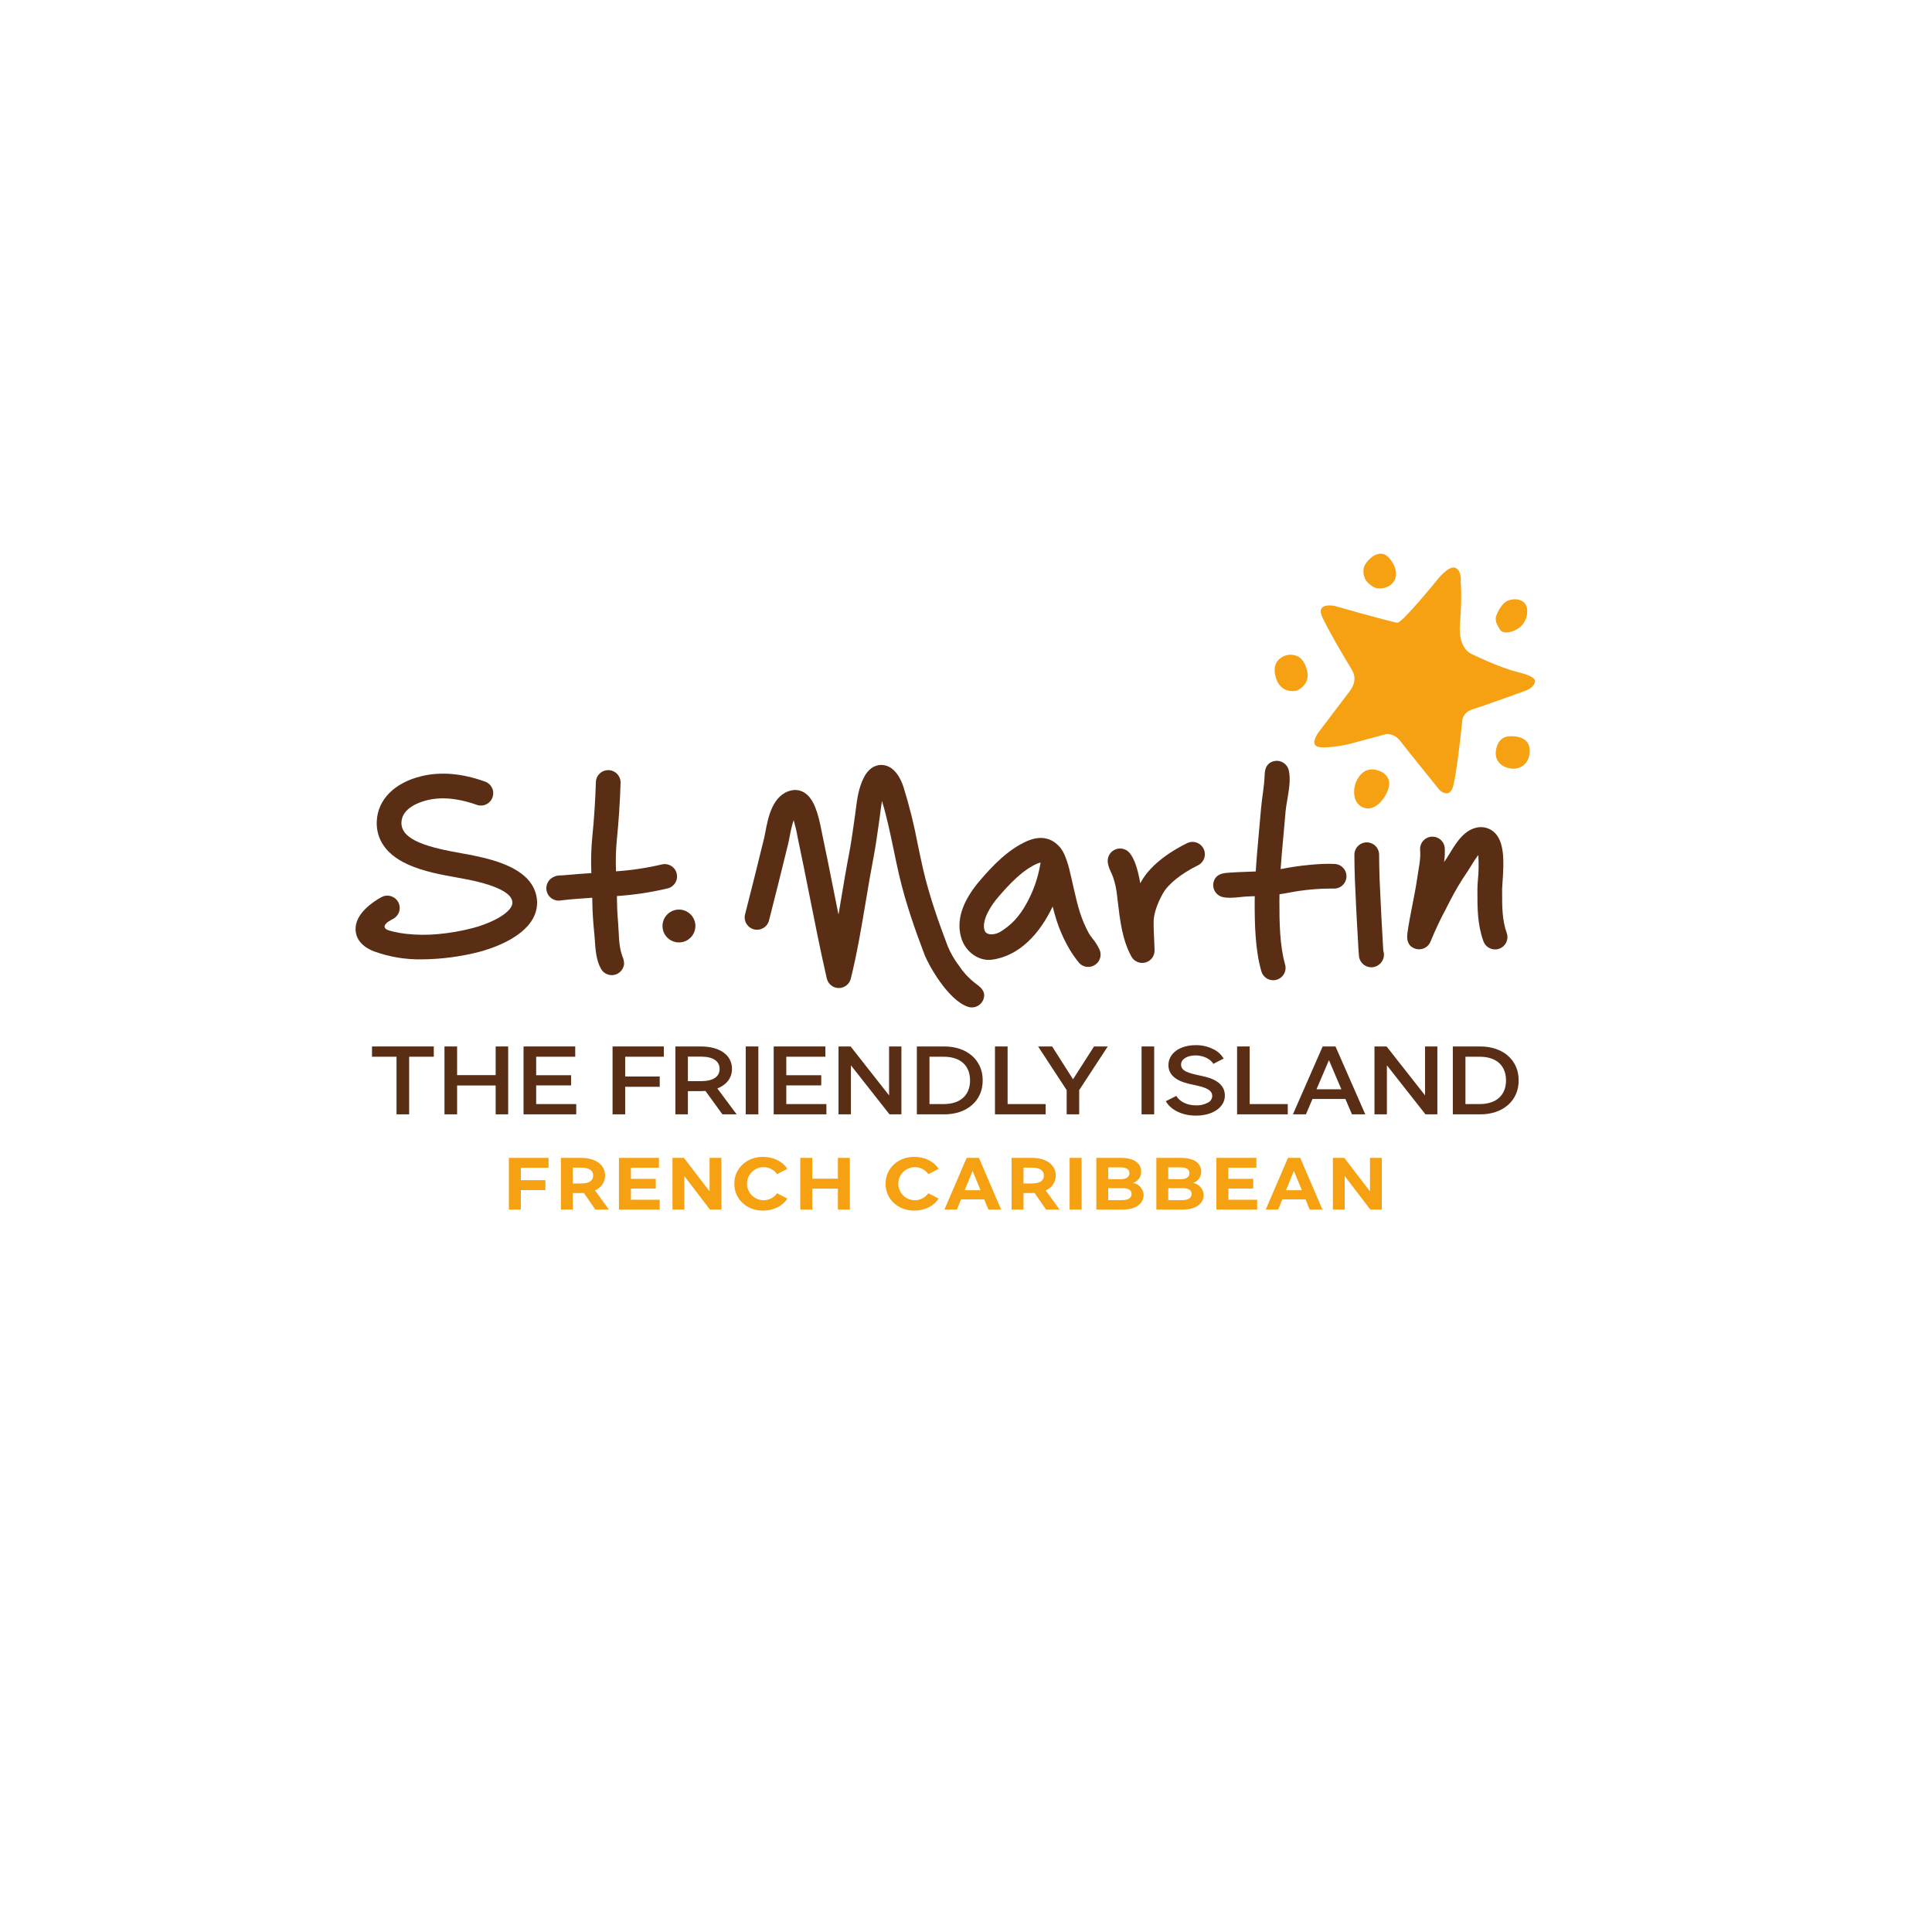 <svg xmlns="http://www.w3.org/2000/svg" xmlns:xlink="http://www.w3.org/1999/xlink" width="500" zoomAndPan="magnify" viewBox="0 0 375 375" height="500" preserveAspectRatio="xMidYMid meet" version="1.0"><defs><clipPath id="7b59f19425"><path d="M 69.016 150 L 105 150 L 105 187 L 69.016 187 Z M 69.016 150 " clip-rule="nonzero"/></clipPath><clipPath id="eba3e0350e"><path d="M 255 110 L 297.961 110 L 297.961 154 L 255 154 Z M 255 110 " clip-rule="nonzero"/></clipPath><clipPath id="6d5a63ed0c"><path d="M 264 107.473 L 271 107.473 L 271 115 L 264 115 Z M 264 107.473 " clip-rule="nonzero"/></clipPath><clipPath id="56a807cba7"><path d="M 98 224 L 107 224 L 107 234.973 L 98 234.973 Z M 98 224 " clip-rule="nonzero"/></clipPath><clipPath id="25d82f9c66"><path d="M 108 224 L 119 224 L 119 234.973 L 108 234.973 Z M 108 224 " clip-rule="nonzero"/></clipPath><clipPath id="5347ae0354"><path d="M 120 224 L 129 224 L 129 234.973 L 120 234.973 Z M 120 224 " clip-rule="nonzero"/></clipPath><clipPath id="c2cde48a1b"><path d="M 130 224 L 141 224 L 141 234.973 L 130 234.973 Z M 130 224 " clip-rule="nonzero"/></clipPath><clipPath id="9c2b4167fd"><path d="M 142 224 L 153 224 L 153 234.973 L 142 234.973 Z M 142 224 " clip-rule="nonzero"/></clipPath><clipPath id="6509ca463c"><path d="M 155 224 L 165 224 L 165 234.973 L 155 234.973 Z M 155 224 " clip-rule="nonzero"/></clipPath><clipPath id="2a61080f21"><path d="M 171 224 L 183 224 L 183 234.973 L 171 234.973 Z M 171 224 " clip-rule="nonzero"/></clipPath><clipPath id="72c5e9670e"><path d="M 183 224 L 195 224 L 195 234.973 L 183 234.973 Z M 183 224 " clip-rule="nonzero"/></clipPath><clipPath id="7acf4f4bc4"><path d="M 196 224 L 206 224 L 206 234.973 L 196 234.973 Z M 196 224 " clip-rule="nonzero"/></clipPath><clipPath id="59431c78c1"><path d="M 207 224 L 210 224 L 210 234.973 L 207 234.973 Z M 207 224 " clip-rule="nonzero"/></clipPath><clipPath id="636d377e5b"><path d="M 212 224 L 222 224 L 222 234.973 L 212 234.973 Z M 212 224 " clip-rule="nonzero"/></clipPath><clipPath id="86c746c7fe"><path d="M 224 224 L 234 224 L 234 234.973 L 224 234.973 Z M 224 224 " clip-rule="nonzero"/></clipPath><clipPath id="1b830f80ef"><path d="M 236 224 L 245 224 L 245 234.973 L 236 234.973 Z M 236 224 " clip-rule="nonzero"/></clipPath><clipPath id="56a7af43f5"><path d="M 245 224 L 257 224 L 257 234.973 L 245 234.973 Z M 245 224 " clip-rule="nonzero"/></clipPath><clipPath id="eefb7fb2c5"><path d="M 258 224 L 269 224 L 269 234.973 L 258 234.973 Z M 258 224 " clip-rule="nonzero"/></clipPath></defs><path fill="#5a2e15" d="M 221.703 186.902 C 221.277 186.902 220.859 186.789 220.488 186.57 C 220.121 186.355 219.816 186.047 219.609 185.672 C 217.84 182.484 217.387 178.605 216.984 175.188 C 216.934 174.699 216.875 174.223 216.816 173.766 C 216.691 172.562 216.434 171.379 216.043 170.234 C 215.668 169.207 215.012 168.223 215.004 167.09 C 215.004 166.602 215.156 166.121 215.438 165.719 C 215.719 165.32 216.113 165.012 216.574 164.844 C 217.035 164.672 217.535 164.648 218.012 164.77 C 218.484 164.891 218.91 165.156 219.23 165.527 C 220.137 166.578 220.836 168.566 221.328 171.453 C 221.387 171.34 221.445 171.234 221.5 171.125 C 223.562 167.422 227.965 164.859 230.402 163.66 C 230.977 163.379 231.633 163.336 232.238 163.539 C 232.84 163.746 233.336 164.18 233.617 164.75 C 233.898 165.32 233.941 165.98 233.734 166.582 C 233.527 167.184 233.094 167.68 232.523 167.961 C 229.273 169.551 226.723 171.605 225.699 173.445 C 224.602 175.422 223.957 177.359 223.926 178.766 C 223.902 179.914 223.957 181.047 224.016 182.242 C 224.047 182.961 224.082 183.707 224.102 184.453 C 224.113 184.988 223.945 185.512 223.625 185.941 C 223.305 186.367 222.852 186.68 222.332 186.82 C 222.129 186.875 221.918 186.902 221.703 186.902 " fill-opacity="1" fill-rule="nonzero"/><path fill="#5a2e15" d="M 259.082 167.691 C 256.32 167.539 251.898 168.039 249.141 168.59 C 248.949 168.625 248.758 168.66 248.566 168.691 C 248.715 166.492 248.922 164.281 249.133 162.004 C 249.266 160.527 249.41 159 249.531 157.484 C 249.578 156.91 249.711 156.141 249.848 155.328 C 250.191 153.305 250.551 151.199 250.148 149.512 C 250 148.895 249.613 148.363 249.07 148.031 C 248.527 147.699 247.875 147.598 247.258 147.746 C 245.926 148.059 245.504 149.129 245.469 150.379 C 245.398 152.656 244.938 154.84 244.75 157.098 C 244.629 158.586 244.488 160.102 244.355 161.562 C 244.129 164.051 243.898 166.582 243.738 169.148 C 243.332 169.164 242.926 169.184 242.516 169.199 C 241.02 169.262 239.48 169.297 237.996 169.434 C 236.816 169.543 235.832 170.016 235.543 171.258 C 235.402 171.879 235.516 172.527 235.852 173.066 C 236.191 173.602 236.73 173.984 237.352 174.125 C 237.805 174.223 238.266 174.27 238.73 174.262 C 239.422 174.25 240.113 174.199 240.805 174.113 C 241.227 174.07 241.621 174.027 241.93 174.016 L 242.711 173.98 C 242.988 173.973 243.27 173.957 243.547 173.945 C 243.543 174.258 243.535 174.559 243.535 174.867 C 243.523 179.281 243.617 184.344 244.828 188.531 C 244.973 189.031 245.273 189.469 245.688 189.781 C 246.105 190.094 246.609 190.262 247.129 190.266 C 247.355 190.266 247.582 190.234 247.797 190.168 C 248.406 189.992 248.922 189.578 249.23 189.023 C 249.535 188.469 249.609 187.812 249.434 187.203 C 248.402 183.621 248.32 178.965 248.332 174.875 C 248.332 174.441 248.34 174.004 248.348 173.57 C 248.922 173.488 249.496 173.398 250.078 173.285 C 252.957 172.719 255.883 172.445 258.816 172.473 C 259.449 172.508 260.074 172.289 260.547 171.867 C 261.02 171.441 261.309 170.848 261.344 170.215 C 261.379 169.578 261.16 168.957 260.734 168.484 C 260.312 168.012 259.715 167.727 259.082 167.691 " fill-opacity="1" fill-rule="nonzero"/><path fill="#5a2e15" d="M 290.191 184.285 C 289.699 184.285 289.219 184.133 288.816 183.852 C 288.41 183.566 288.105 183.168 287.934 182.707 C 286.754 179.445 286.762 176.195 286.766 173.047 L 286.766 172.484 C 286.766 172.078 286.809 171.547 286.855 170.875 C 287.02 169.238 287.047 167.59 286.934 165.953 C 286.434 166.621 285.973 167.316 285.547 168.039 C 285.293 168.461 285.055 168.855 284.812 169.203 C 283.559 171.039 282.418 172.953 281.406 174.934 C 281.176 175.395 280.938 175.855 280.695 176.328 C 279.578 178.402 278.574 180.535 277.684 182.719 C 277.57 183.012 277.402 183.281 277.188 183.508 C 276.969 183.738 276.711 183.922 276.422 184.051 C 276.137 184.18 275.828 184.25 275.512 184.258 C 275.195 184.266 274.883 184.215 274.59 184.102 C 273.234 183.582 273.004 182.375 273.184 181.078 C 273.695 177.41 274.613 173.805 275.129 170.133 C 275.367 168.434 275.801 166.734 275.645 165 C 275.59 164.367 275.789 163.738 276.195 163.254 C 276.602 162.766 277.188 162.461 277.82 162.406 C 278.453 162.348 279.082 162.547 279.57 162.953 C 280.059 163.359 280.363 163.945 280.422 164.574 C 280.473 165.496 280.43 166.422 280.297 167.336 C 280.48 167.062 280.668 166.781 280.855 166.504 C 281.016 166.266 281.223 165.926 281.441 165.562 C 282.508 163.801 283.969 161.387 286.277 160.727 C 286.879 160.531 287.52 160.492 288.145 160.605 C 288.766 160.719 289.352 160.988 289.848 161.383 C 292.043 163.168 291.945 167.059 291.641 171.227 C 291.598 171.758 291.562 172.258 291.562 172.484 L 291.562 173.051 C 291.555 175.91 291.555 178.609 292.449 181.074 C 292.582 181.438 292.621 181.824 292.57 182.207 C 292.52 182.586 292.379 182.953 292.156 183.266 C 291.934 183.582 291.641 183.84 291.297 184.016 C 290.957 184.191 290.578 184.285 290.191 184.285 " fill-opacity="1" fill-rule="nonzero"/><g clip-path="url(#7b59f19425)"><path fill="#5a2e15" d="M 81.93 186.211 C 78.746 186.273 75.574 185.746 72.582 184.656 C 69.785 183.562 69.105 181.832 69.023 180.578 C 68.812 177.359 72.457 175 74.031 174.137 C 74.309 173.988 74.609 173.891 74.922 173.855 C 75.238 173.824 75.555 173.852 75.855 173.938 C 76.156 174.027 76.441 174.172 76.688 174.371 C 76.93 174.566 77.137 174.809 77.285 175.086 C 77.438 175.363 77.535 175.664 77.566 175.977 C 77.602 176.289 77.574 176.605 77.484 176.91 C 77.398 177.211 77.25 177.492 77.055 177.738 C 76.855 177.98 76.613 178.188 76.336 178.336 C 75.797 178.633 75.023 178.996 74.719 179.562 C 74.453 180.047 74.945 180.426 75.348 180.555 C 75.711 180.668 76.078 180.758 76.441 180.848 C 77.227 181.031 78.02 181.168 78.82 181.258 C 80.867 181.484 82.934 181.5 84.984 181.312 C 87.27 181.109 89.531 180.715 91.754 180.137 C 94.691 179.379 98.289 177.754 99.246 175.98 C 99.363 175.781 99.434 175.559 99.449 175.328 C 99.469 175.098 99.434 174.863 99.352 174.648 C 98.988 173.582 97.234 172.035 90.93 170.746 C 90.312 170.617 89.582 170.488 88.805 170.348 C 85.871 169.828 82.219 169.172 79.18 167.793 C 73.945 165.422 73.004 161.883 73.133 159.332 C 73.344 155.172 76.574 151.93 81.781 150.66 C 85.527 149.746 89.691 150.098 94.152 151.711 C 94.449 151.816 94.723 151.98 94.953 152.191 C 95.188 152.402 95.375 152.66 95.512 152.945 C 95.645 153.23 95.719 153.539 95.734 153.852 C 95.75 154.168 95.699 154.48 95.594 154.777 C 95.484 155.074 95.32 155.344 95.109 155.578 C 94.898 155.809 94.641 155.996 94.355 156.129 C 94.07 156.266 93.762 156.34 93.445 156.355 C 93.133 156.367 92.816 156.32 92.52 156.211 C 90.074 155.332 86.426 154.453 82.926 155.312 C 81.465 155.668 78.059 156.797 77.922 159.574 C 77.734 163.203 83.613 164.559 89.648 165.633 C 90.457 165.777 91.219 165.91 91.898 166.055 C 96.699 167.043 102.41 168.734 103.895 173.117 C 104.191 173.953 104.305 174.844 104.23 175.73 C 104.156 176.613 103.895 177.473 103.465 178.254 C 101.25 182.355 94.863 184.281 92.961 184.773 C 89.355 185.695 85.652 186.176 81.93 186.211 " fill-opacity="1" fill-rule="nonzero"/></g><path fill="#5a2e15" d="M 131.344 169.527 C 131.188 168.91 130.793 168.383 130.246 168.059 C 129.699 167.73 129.047 167.637 128.43 167.793 C 125.52 168.477 122.555 168.922 119.57 169.125 C 119.477 167.039 119.535 164.949 119.738 162.871 C 120.074 159.668 120.355 155.379 120.453 151.945 C 120.473 151.309 120.234 150.695 119.801 150.234 C 119.363 149.773 118.762 149.504 118.129 149.484 C 117.492 149.465 116.879 149.699 116.414 150.133 C 115.953 150.57 115.68 151.168 115.66 151.801 C 115.566 155.133 115.293 159.281 114.969 162.375 C 114.738 164.73 114.676 167.102 114.781 169.469 C 112.992 169.586 111.207 169.707 109.426 169.887 C 108.793 169.949 108.199 169.852 107.613 170.145 C 107.598 170.152 107.582 170.164 107.562 170.172 C 107.223 170.305 106.918 170.512 106.672 170.781 C 106.426 171.051 106.246 171.375 106.141 171.727 C 106.035 172.082 106.016 172.461 106.078 172.828 C 106.145 173.195 106.293 173.543 106.516 173.844 C 106.742 174.141 107.031 174.383 107.363 174.551 C 107.699 174.719 108.066 174.809 108.441 174.809 C 108.625 174.809 108.809 174.789 108.988 174.75 C 110.945 174.527 112.973 174.387 114.953 174.254 C 114.961 174.574 114.965 174.902 114.973 175.234 C 114.996 177.383 115.188 179.555 115.371 181.395 C 115.402 181.73 115.43 182.098 115.457 182.484 C 115.57 184.242 115.719 186.422 116.664 188.07 C 116.98 188.621 117.504 189.02 118.117 189.188 C 118.73 189.352 119.387 189.27 119.938 188.953 C 120.27 188.762 120.547 188.496 120.754 188.176 C 120.965 187.855 121.094 187.492 121.133 187.117 C 121.133 186.582 121.012 186.059 120.789 185.578 C 120.051 183.559 120.16 181.453 119.992 179.344 C 119.945 178.75 119.895 178.156 119.859 177.559 C 119.809 176.766 119.777 175.973 119.766 175.18 C 119.762 174.75 119.75 174.332 119.742 173.922 C 123.066 173.699 126.367 173.203 129.605 172.434 C 129.914 172.355 130.199 172.223 130.453 172.035 C 130.703 171.844 130.918 171.609 131.078 171.34 C 131.238 171.07 131.348 170.77 131.391 170.461 C 131.438 170.148 131.418 169.832 131.344 169.527 " fill-opacity="1" fill-rule="nonzero"/><path fill="#5a2e15" d="M 188.633 195.539 C 188.375 195.543 188.121 195.5 187.875 195.418 C 183.945 194.109 180.133 187.098 179.465 185.336 C 177.723 180.754 175.77 175.309 174.477 169.668 C 174.113 168.09 173.781 166.484 173.461 164.938 C 172.805 161.797 172.129 158.562 171.199 155.473 C 171.059 156.215 170.961 156.996 170.863 157.77 C 170.805 158.211 170.754 158.645 170.691 159.066 C 170.613 159.586 170.539 160.109 170.469 160.629 C 170.188 162.602 169.898 164.641 169.508 166.656 C 169 169.273 168.539 172.02 168.055 174.926 C 167.203 180 166.32 185.25 165.137 189.961 C 165.008 190.48 164.711 190.941 164.289 191.27 C 163.867 191.598 163.352 191.777 162.816 191.777 L 162.789 191.777 C 162.25 191.773 161.727 191.586 161.309 191.246 C 160.891 190.91 160.598 190.441 160.477 189.918 C 159.254 184.562 158.168 179.098 157.117 173.812 C 156.402 170.219 155.664 166.5 154.891 162.863 C 154.867 162.746 154.832 162.57 154.793 162.352 C 154.602 161.285 154.352 160.227 154.047 159.188 C 153.719 160.223 153.461 161.273 153.277 162.344 C 153.184 162.848 153.094 163.328 152.992 163.738 C 151.754 168.84 150.477 173.902 149.266 178.656 C 149.188 178.961 149.051 179.25 148.863 179.5 C 148.676 179.754 148.438 179.965 148.168 180.125 C 147.895 180.285 147.598 180.391 147.285 180.438 C 146.973 180.48 146.656 180.465 146.352 180.387 C 146.047 180.312 145.758 180.176 145.508 179.984 C 145.254 179.797 145.043 179.562 144.879 179.293 C 144.719 179.023 144.613 178.723 144.566 178.41 C 144.523 178.102 144.539 177.781 144.617 177.477 C 145.824 172.738 147.102 167.688 148.332 162.613 C 148.406 162.32 148.48 161.902 148.566 161.457 C 149.074 158.754 149.926 154.223 153.621 153.414 C 154.062 153.316 154.52 153.312 154.965 153.395 C 155.41 153.48 155.832 153.656 156.207 153.906 C 157.977 155.074 158.801 157.77 159.5 161.465 C 159.535 161.637 159.559 161.777 159.582 161.871 C 160.359 165.535 161.102 169.27 161.82 172.879 C 162.125 174.418 162.438 175.969 162.75 177.527 C 162.941 176.395 163.133 175.262 163.324 174.133 C 163.793 171.328 164.281 168.426 164.801 165.746 C 165.168 163.848 165.445 161.871 165.719 159.961 C 165.793 159.434 165.867 158.902 165.945 158.379 C 166 157.98 166.055 157.578 166.102 157.172 C 166.355 155.184 166.641 152.938 167.668 150.926 C 168.832 148.648 170.449 148.414 171.305 148.484 C 173.672 148.668 174.863 151.227 175.363 152.738 C 176.508 156.426 177.441 160.172 178.152 163.965 C 178.469 165.488 178.797 167.066 179.148 168.598 C 180.379 173.957 182.27 179.207 183.945 183.637 C 184.508 184.98 185.23 186.246 186.105 187.406 C 186.938 188.668 187.965 189.789 189.152 190.727 C 190.234 191.527 191.422 192.371 190.906 193.902 C 190.75 194.379 190.445 194.793 190.035 195.086 C 189.629 195.383 189.137 195.539 188.633 195.539 " fill-opacity="1" fill-rule="nonzero"/><path fill="#5a2e15" d="M 201.98 167.43 C 201.746 167.465 201.523 167.531 201.309 167.629 C 198.512 168.84 195.871 171.656 193.883 173.973 C 192.996 174.965 192.246 176.066 191.656 177.258 C 191.34 177.891 191.117 178.57 191.008 179.27 C 190.934 179.824 190.965 180.754 191.48 181.105 C 192.199 181.598 193.473 181.281 194.152 180.871 C 195.191 180.234 196.141 179.469 196.977 178.586 C 197.871 177.598 198.641 176.5 199.27 175.324 C 200.555 173.004 201.445 170.488 201.898 167.875 C 201.93 167.727 201.957 167.582 201.98 167.43 Z M 211.223 187.676 C 210.883 187.676 210.543 187.605 210.23 187.465 C 209.922 187.324 209.645 187.117 209.418 186.859 C 208.512 185.75 207.719 184.555 207.051 183.293 C 206.246 181.781 205.578 180.207 205.055 178.578 C 204.781 177.707 204.539 176.824 204.32 175.949 C 201.926 181.043 197.938 185.586 192.484 186.281 C 190.051 186.586 187.547 184.879 186.668 182.309 C 185.488 178.855 186.688 175 190.242 170.863 C 192.707 167.984 195.727 164.832 199.398 163.234 C 201.145 162.477 202.734 162.445 204.113 163.137 C 205.199 163.719 206.062 164.648 206.559 165.777 C 206.613 165.879 206.664 165.988 206.703 166.098 C 207.145 167.176 207.484 168.293 207.719 169.438 L 207.836 169.914 C 208.004 170.621 208.164 171.34 208.324 172.051 C 208.727 173.82 209.105 175.492 209.625 177.129 C 210.066 178.488 210.621 179.805 211.293 181.066 C 211.508 181.438 211.754 181.789 212.023 182.121 C 212.578 182.789 213.047 183.527 213.414 184.312 C 213.543 184.602 213.613 184.91 213.621 185.223 C 213.629 185.539 213.574 185.852 213.457 186.145 C 213.344 186.438 213.176 186.707 212.957 186.934 C 212.738 187.16 212.48 187.34 212.191 187.469 C 211.887 187.605 211.559 187.676 211.223 187.676 " fill-opacity="1" fill-rule="nonzero"/><path fill="#5a2e15" d="M 266.172 187.75 C 265.891 187.746 265.609 187.699 265.344 187.602 C 264.863 187.426 264.449 187.098 264.164 186.672 C 263.879 186.246 263.738 185.742 263.758 185.227 C 263.699 184.773 263.672 184.305 263.656 183.895 C 263.613 182.922 263.551 181.926 263.492 180.957 C 263.438 180.055 263.383 179.16 263.336 178.254 C 263.301 177.469 263.262 176.68 263.219 175.895 C 263.059 172.637 262.887 169.27 262.887 165.895 C 262.887 165.262 263.141 164.652 263.59 164.207 C 264.039 163.758 264.648 163.504 265.285 163.504 C 265.918 163.504 266.527 163.758 266.98 164.207 C 267.43 164.652 267.684 165.262 267.684 165.895 C 267.684 169.145 267.848 172.453 268.012 175.652 C 268.051 176.441 268.09 177.234 268.129 178.031 C 268.172 178.906 268.227 179.789 268.277 180.668 C 268.34 181.652 268.398 182.672 268.445 183.688 C 268.461 183.98 268.473 184.309 268.508 184.566 C 268.633 184.949 268.656 185.359 268.582 185.758 C 268.504 186.152 268.332 186.523 268.074 186.836 C 267.844 187.117 267.555 187.348 267.227 187.504 C 266.898 187.664 266.539 187.746 266.172 187.75 " fill-opacity="1" fill-rule="nonzero"/><g clip-path="url(#eba3e0350e)"><path fill="#f6a112" d="M 261.988 134.145 L 256.141 141.859 C 256.141 141.859 254.465 143.871 255.391 144.738 C 256.312 145.605 261.5 144.512 261.5 144.512 L 269.094 142.477 C 269.586 142.469 270.074 142.57 270.523 142.777 C 270.969 142.984 271.363 143.293 271.672 143.672 C 272.613 144.945 279.461 153.398 279.461 153.398 C 279.461 153.398 281.031 154.844 281.844 153.184 C 282.66 151.527 283.832 139.809 283.832 139.809 C 283.832 139.809 283.895 138.281 285.844 137.68 C 287.797 137.078 296.195 134.035 296.195 134.035 C 296.195 134.035 297.762 133.453 297.926 132.352 C 297.926 132.352 298.504 131.402 294.848 130.52 C 290.812 129.539 285.508 126.871 285.508 126.871 C 285.508 126.871 282.98 125.887 283.375 121.051 C 283.84 115.332 283.504 113.062 283.504 113.062 C 283.504 113.062 283.84 110.793 282.473 110.215 C 281.098 109.633 278.664 112.914 278.664 112.914 C 278.664 112.914 272.129 120.926 271.246 120.875 C 270.367 120.82 259.023 117.605 259.023 117.605 C 259.023 117.605 255.168 116.797 256.719 119.934 C 258.418 123.363 260.395 126.688 262.371 129.961 C 263.242 131.41 262.988 132.828 261.988 134.145 " fill-opacity="1" fill-rule="nonzero"/></g><g clip-path="url(#6d5a63ed0c)"><path fill="#f6a112" d="M 265.18 112.738 C 265.18 112.738 263.922 110.855 265.227 109.184 C 266.523 107.52 267.957 107.164 268.93 107.711 C 269.898 108.258 271.426 110.508 270.852 112.203 C 270.277 113.895 268.496 114.359 267.352 114.191 C 266.207 114.02 265.18 112.738 265.18 112.738 Z M 265.18 112.738 " fill-opacity="1" fill-rule="nonzero"/></g><path fill="#f6a112" d="M 290.469 119.406 C 290.469 119.406 291.312 117.02 292.844 116.52 C 294.379 116.02 295.773 116.469 296.246 117.59 C 296.734 118.715 296.332 120.84 294.797 121.902 C 293.262 122.977 291.641 122.977 291.184 122.262 C 290.723 121.547 289.996 120.426 290.469 119.406 Z M 290.469 119.406 " fill-opacity="1" fill-rule="nonzero"/><path fill="#f6a112" d="M 293.523 142.906 C 293.523 142.906 296.699 142.809 296.887 145.344 C 297.074 147.879 295.516 149.105 293.965 149.199 C 292.41 149.293 289.887 148.301 290.379 145.527 C 290.871 142.754 292.961 142.871 293.523 142.906 " fill-opacity="1" fill-rule="nonzero"/><path fill="#f6a112" d="M 268.07 149.766 C 268.07 149.766 270.117 150.656 269.543 152.836 C 268.973 155.012 266.805 157.711 264.523 156.703 C 262.234 155.691 262.785 152.59 263.254 151.652 C 263.73 150.715 264.996 148.391 268.07 149.766 " fill-opacity="1" fill-rule="nonzero"/><path fill="#f6a112" d="M 251.68 134.059 C 251.68 134.059 254.461 132.977 253.688 130.098 C 252.922 127.223 251.359 127.137 250.469 127.078 C 249.582 127.023 247.141 127.859 247.43 130.438 C 247.719 133.023 249.289 134.523 251.68 134.059 " fill-opacity="1" fill-rule="nonzero"/><path fill="#5a2e15" d="M 134.977 179.738 C 134.977 180.367 134.789 180.984 134.438 181.512 C 134.086 182.035 133.59 182.445 133.004 182.684 C 132.422 182.926 131.777 182.988 131.16 182.867 C 130.539 182.742 129.969 182.441 129.523 181.992 C 129.074 181.547 128.77 180.98 128.648 180.359 C 128.523 179.742 128.59 179.098 128.828 178.516 C 129.07 177.934 129.48 177.438 130.008 177.086 C 130.531 176.734 131.148 176.547 131.781 176.547 C 132.203 176.547 132.617 176.629 133.004 176.789 C 133.391 176.949 133.746 177.184 134.043 177.48 C 134.34 177.777 134.574 178.129 134.734 178.516 C 134.895 178.902 134.977 179.32 134.977 179.738 " fill-opacity="1" fill-rule="nonzero"/><g clip-path="url(#56a807cba7)"><path fill="#f6a112" d="M 106.473 226.668 L 101.094 226.668 L 101.094 229.07 L 105.863 229.07 L 105.863 230.996 L 101.094 230.996 L 101.094 234.781 L 98.77 234.781 L 98.77 224.742 L 106.473 224.742 Z M 106.473 226.668 " fill-opacity="1" fill-rule="nonzero"/></g><g clip-path="url(#25d82f9c66)"><path fill="#f6a112" d="M 115.562 234.781 L 113.328 231.551 C 113.207 231.566 113.031 231.566 112.777 231.566 L 111.18 231.566 L 111.18 234.781 L 108.867 234.781 L 108.867 224.742 L 112.777 224.742 C 115.625 224.742 117.445 226.098 117.445 228.172 C 117.449 228.793 117.262 229.402 116.914 229.914 C 116.566 230.43 116.066 230.824 115.488 231.051 L 118.188 234.781 Z M 111.18 229.707 L 112.793 229.707 C 114.348 229.707 115.133 229.191 115.133 228.172 C 115.133 227.156 114.348 226.641 112.793 226.641 L 111.18 226.641 Z M 111.18 229.707 " fill-opacity="1" fill-rule="nonzero"/></g><g clip-path="url(#5347ae0354)"><path fill="#f6a112" d="M 127.898 226.656 L 122.461 226.656 L 122.461 228.812 L 127.289 228.812 L 127.289 230.699 L 122.461 230.699 L 122.461 232.867 L 128.047 232.867 L 128.047 234.781 L 120.137 234.781 L 120.137 224.742 L 127.898 224.742 Z M 127.898 226.656 " fill-opacity="1" fill-rule="nonzero"/></g><g clip-path="url(#c2cde48a1b)"><path fill="#f6a112" d="M 137.727 231.242 L 137.727 224.742 L 140.023 224.742 L 140.023 234.781 L 137.801 234.781 L 132.824 228.27 L 132.824 234.781 L 130.527 234.781 L 130.527 224.742 L 132.75 224.742 Z M 137.727 231.242 " fill-opacity="1" fill-rule="nonzero"/></g><g clip-path="url(#9c2b4167fd)"><path fill="#f6a112" d="M 148.121 224.551 C 150.195 224.551 151.93 225.473 152.832 226.871 L 150.832 227.902 C 150.531 227.469 150.125 227.117 149.652 226.879 C 149.176 226.641 148.652 226.527 148.121 226.547 C 147.574 226.562 147.039 226.715 146.566 226.996 C 146.098 227.273 145.703 227.668 145.43 228.141 C 145.152 228.617 145.004 229.152 144.996 229.699 C 144.984 230.246 145.117 230.785 145.375 231.27 C 145.633 231.75 146.012 232.16 146.473 232.457 C 146.934 232.75 147.461 232.926 148.008 232.957 C 148.555 232.992 149.102 232.887 149.598 232.648 C 150.09 232.414 150.516 232.055 150.832 231.605 L 152.832 232.652 C 151.93 234.047 150.195 234.973 148.121 234.973 C 144.938 235.012 142.492 232.703 142.539 229.762 C 142.492 226.832 144.938 224.512 148.121 224.551 Z M 148.121 224.551 " fill-opacity="1" fill-rule="nonzero"/></g><g clip-path="url(#6509ca463c)"><path fill="#f6a112" d="M 157.656 228.785 L 162.633 228.785 L 162.633 224.742 L 164.957 224.742 L 164.957 234.781 L 162.633 234.781 L 162.633 230.711 L 157.656 230.711 L 157.656 234.781 L 155.332 234.781 L 155.332 224.742 L 157.656 224.742 Z M 157.656 228.785 " fill-opacity="1" fill-rule="nonzero"/></g><g clip-path="url(#2a61080f21)"><path fill="#f6a112" d="M 177.484 224.551 C 179.555 224.551 181.289 225.473 182.195 226.871 L 180.195 227.902 C 179.891 227.469 179.484 227.117 179.012 226.879 C 178.539 226.641 178.012 226.527 177.484 226.547 C 176.934 226.562 176.398 226.715 175.93 226.996 C 175.457 227.273 175.066 227.668 174.789 228.141 C 174.516 228.617 174.363 229.152 174.355 229.699 C 174.344 230.246 174.477 230.785 174.734 231.27 C 174.992 231.75 175.371 232.16 175.832 232.457 C 176.293 232.75 176.824 232.926 177.371 232.957 C 177.918 232.992 178.465 232.887 178.957 232.648 C 179.453 232.414 179.879 232.055 180.195 231.605 L 182.195 232.652 C 181.289 234.047 179.555 234.973 177.484 234.973 C 174.297 235.012 171.855 232.703 171.898 229.762 C 171.855 226.832 174.297 224.512 177.484 224.551 Z M 177.484 224.551 " fill-opacity="1" fill-rule="nonzero"/></g><g clip-path="url(#72c5e9670e)"><path fill="#f6a112" d="M 191.035 232.801 L 186.531 232.801 L 185.73 234.781 L 183.316 234.781 L 187.625 224.742 L 190.012 224.742 L 194.32 234.781 L 191.848 234.781 Z M 190.324 231.023 L 188.781 227.266 L 187.254 231.023 Z M 190.324 231.023 " fill-opacity="1" fill-rule="nonzero"/></g><g clip-path="url(#7acf4f4bc4)"><path fill="#f6a112" d="M 203.043 234.781 L 200.805 231.551 C 200.688 231.566 200.508 231.566 200.258 231.566 L 198.656 231.566 L 198.656 234.781 L 196.344 234.781 L 196.344 224.742 L 200.258 224.742 C 203.102 224.742 204.922 226.098 204.922 228.172 C 204.926 228.793 204.742 229.402 204.391 229.914 C 204.043 230.43 203.547 230.824 202.969 231.051 L 205.664 234.781 Z M 198.656 229.707 L 200.273 229.707 C 201.828 229.707 202.613 229.191 202.613 228.172 C 202.613 227.156 201.828 226.641 200.273 226.641 L 198.656 226.641 Z M 198.656 229.707 " fill-opacity="1" fill-rule="nonzero"/></g><g clip-path="url(#59431c78c1)"><path fill="#f6a112" d="M 209.938 224.742 L 207.613 224.742 L 207.613 234.781 L 209.938 234.781 Z M 209.938 224.742 " fill-opacity="1" fill-rule="nonzero"/></g><g clip-path="url(#636d377e5b)"><path fill="#f6a112" d="M 219.918 229.609 C 220.477 229.699 220.984 229.98 221.359 230.398 C 221.734 230.82 221.953 231.355 221.98 231.918 C 221.98 233.613 220.496 234.781 217.902 234.781 L 212.793 234.781 L 212.793 224.742 L 217.535 224.742 C 220.125 224.742 221.504 225.77 221.504 227.453 C 221.504 227.938 221.348 228.402 221.062 228.789 C 220.777 229.18 220.379 229.465 219.918 229.609 Z M 217.488 226.586 L 215.105 226.586 L 215.105 228.879 L 217.488 228.879 C 218.617 228.879 219.223 228.457 219.223 227.699 C 219.223 226.992 218.66 226.586 217.488 226.586 Z M 217.902 230.617 L 215.105 230.617 L 215.105 232.938 L 217.859 232.938 C 219.059 232.938 219.637 232.477 219.637 231.73 C 219.637 231.012 219.016 230.617 217.902 230.617 " fill-opacity="1" fill-rule="nonzero"/></g><g clip-path="url(#86c746c7fe)"><path fill="#f6a112" d="M 231.57 229.609 C 232.129 229.699 232.637 229.98 233.012 230.398 C 233.387 230.82 233.605 231.355 233.633 231.918 C 233.633 233.613 232.148 234.781 229.555 234.781 L 224.445 234.781 L 224.445 224.742 L 229.188 224.742 C 231.777 224.742 233.156 225.77 233.156 227.453 C 233.156 227.938 233 228.402 232.715 228.789 C 232.43 229.18 232.031 229.465 231.57 229.609 Z M 229.141 226.586 L 226.758 226.586 L 226.758 228.879 L 229.141 228.879 C 230.27 228.879 230.875 228.457 230.875 227.699 C 230.875 226.992 230.312 226.586 229.141 226.586 Z M 229.555 230.617 L 226.758 230.617 L 226.758 232.938 L 229.512 232.938 C 230.711 232.938 231.289 232.477 231.289 231.73 C 231.289 231.012 230.668 230.617 229.555 230.617 " fill-opacity="1" fill-rule="nonzero"/></g><g clip-path="url(#1b830f80ef)"><path fill="#f6a112" d="M 243.863 226.656 L 238.426 226.656 L 238.426 228.812 L 243.254 228.812 L 243.254 230.699 L 238.426 230.699 L 238.426 232.867 L 244.008 232.867 L 244.008 234.781 L 236.098 234.781 L 236.098 224.742 L 243.863 224.742 Z M 243.863 226.656 " fill-opacity="1" fill-rule="nonzero"/></g><g clip-path="url(#56a7af43f5)"><path fill="#f6a112" d="M 253.398 232.801 L 248.895 232.801 L 248.094 234.781 L 245.68 234.781 L 249.992 224.742 L 252.375 224.742 L 256.688 234.781 L 254.211 234.781 Z M 252.688 231.023 L 251.145 227.266 L 249.621 231.023 Z M 252.688 231.023 " fill-opacity="1" fill-rule="nonzero"/></g><g clip-path="url(#eefb7fb2c5)"><path fill="#f6a112" d="M 265.91 231.242 L 265.91 224.742 L 268.203 224.742 L 268.203 234.781 L 265.984 234.781 L 261.004 228.27 L 261.004 234.781 L 258.711 234.781 L 258.711 224.742 L 260.93 224.742 Z M 265.91 231.242 " fill-opacity="1" fill-rule="nonzero"/></g><path fill="#5a2e15" d="M 72.207 203.117 L 84.199 203.117 L 84.199 205.109 L 79.414 205.109 L 79.414 216.293 L 76.965 216.293 L 76.965 205.109 L 72.207 205.109 Z M 72.207 203.117 " fill-opacity="1" fill-rule="nonzero"/><path fill="#5a2e15" d="M 88.723 208.68 L 96.207 208.68 L 96.207 203.117 L 98.637 203.117 L 98.637 216.293 L 96.207 216.293 L 96.207 210.691 L 88.723 210.691 L 88.723 216.293 L 86.273 216.293 L 86.273 203.117 L 88.723 203.117 Z M 88.723 208.68 " fill-opacity="1" fill-rule="nonzero"/><path fill="#5a2e15" d="M 111.652 205.109 L 104.07 205.109 L 104.07 208.699 L 110.848 208.699 L 110.848 210.676 L 104.07 210.676 L 104.07 214.301 L 111.848 214.301 L 111.848 216.293 L 101.621 216.293 L 101.621 203.117 L 111.652 203.117 Z M 111.652 205.109 " fill-opacity="1" fill-rule="nonzero"/><path fill="#5a2e15" d="M 128.852 205.109 L 121.348 205.109 L 121.348 208.949 L 128.051 208.949 L 128.051 210.945 L 121.348 210.945 L 121.348 216.293 L 118.898 216.293 L 118.898 203.117 L 128.852 203.117 Z M 128.852 205.109 " fill-opacity="1" fill-rule="nonzero"/><path fill="#5a2e15" d="M 140.219 216.293 L 136.926 211.75 C 136.535 211.77 136.242 211.789 136.027 211.789 L 133.52 211.789 L 133.52 216.293 L 131.09 216.293 L 131.09 203.117 L 136.027 203.117 C 139.75 203.117 142.078 204.82 142.078 207.461 C 142.078 209.203 141.043 210.566 139.238 211.266 L 142.98 216.293 Z M 136.047 209.848 C 138.453 209.848 139.672 208.984 139.672 207.477 C 139.672 205.969 138.418 205.09 136.047 205.09 L 133.52 205.09 L 133.52 209.848 Z M 136.047 209.848 " fill-opacity="1" fill-rule="nonzero"/><path fill="#5a2e15" d="M 147.195 203.117 L 144.746 203.117 L 144.746 216.293 L 147.195 216.293 Z M 147.195 203.117 " fill-opacity="1" fill-rule="nonzero"/><path fill="#5a2e15" d="M 160.207 205.109 L 152.621 205.109 L 152.621 208.699 L 159.402 208.699 L 159.402 210.676 L 152.621 210.676 L 152.621 214.301 L 160.402 214.301 L 160.402 216.293 L 150.172 216.293 L 150.172 203.117 L 160.207 203.117 Z M 160.207 205.109 " fill-opacity="1" fill-rule="nonzero"/><path fill="#5a2e15" d="M 172.57 212.613 L 172.57 203.117 L 174.961 203.117 L 174.961 216.293 L 172.648 216.293 L 165.164 206.777 L 165.164 216.293 L 162.754 216.293 L 162.754 203.117 L 165.105 203.117 Z M 172.57 212.613 " fill-opacity="1" fill-rule="nonzero"/><path fill="#5a2e15" d="M 183.152 216.293 L 177.961 216.293 L 177.961 203.117 L 183.152 203.117 C 187.758 203.062 190.773 205.844 190.738 209.707 C 190.773 213.566 187.758 216.348 183.152 216.293 Z M 183.152 205.109 L 180.41 205.109 L 180.41 214.301 L 183.152 214.301 C 186.426 214.301 188.285 212.559 188.285 209.707 C 188.285 206.832 186.426 205.109 183.152 205.109 " fill-opacity="1" fill-rule="nonzero"/><path fill="#5a2e15" d="M 195.574 214.301 L 202.961 214.301 L 202.961 216.293 L 193.125 216.293 L 193.125 203.117 L 195.574 203.117 Z M 195.574 214.301 " fill-opacity="1" fill-rule="nonzero"/><path fill="#5a2e15" d="M 204.219 203.117 L 208.273 209.488 L 212.348 203.117 L 215.016 203.117 L 209.469 211.59 L 209.469 216.293 L 207.039 216.293 L 207.039 211.59 L 201.496 203.117 Z M 204.219 203.117 " fill-opacity="1" fill-rule="nonzero"/><path fill="#5a2e15" d="M 224.027 203.117 L 221.578 203.117 L 221.578 216.293 L 224.027 216.293 Z M 224.027 203.117 " fill-opacity="1" fill-rule="nonzero"/><path fill="#5a2e15" d="M 228.32 212.719 C 228.965 213.797 230.336 214.551 232.16 214.551 C 232.938 214.582 233.707 214.406 234.395 214.047 C 234.652 213.941 234.871 213.762 235.031 213.531 C 235.191 213.305 235.281 213.035 235.297 212.758 C 235.297 211.77 234.492 211.211 232.531 210.762 L 230.711 210.352 C 228.105 209.723 226.793 208.52 226.793 206.742 C 226.793 204.48 228.965 202.863 232.102 202.863 C 233.234 202.848 234.355 203.09 235.375 203.582 C 236.266 203.973 237.012 204.633 237.508 205.469 L 235.512 206.492 C 234.941 205.539 233.57 204.855 232.062 204.855 C 230.438 204.855 229.242 205.574 229.242 206.633 C 229.242 207.586 230.023 208.105 231.984 208.555 L 233.805 208.969 C 236.371 209.562 237.746 210.801 237.746 212.648 C 237.746 214.93 235.395 216.543 232.121 216.543 C 229.438 216.543 227.223 215.414 226.281 213.742 Z M 228.32 212.719 " fill-opacity="1" fill-rule="nonzero"/><path fill="#5a2e15" d="M 242.566 214.301 L 249.953 214.301 L 249.953 216.293 L 240.117 216.293 L 240.117 203.117 L 242.566 203.117 Z M 242.566 214.301 " fill-opacity="1" fill-rule="nonzero"/><path fill="#5a2e15" d="M 261.141 213.312 L 254.754 213.312 L 253.48 216.293 L 250.953 216.293 L 256.73 203.117 L 259.219 203.117 L 265 216.293 L 262.414 216.293 Z M 260.355 211.426 L 257.949 205.773 L 255.535 211.426 Z M 260.355 211.426 " fill-opacity="1" fill-rule="nonzero"/><path fill="#5a2e15" d="M 276.602 212.613 L 276.602 203.117 L 278.992 203.117 L 278.992 216.293 L 276.68 216.293 L 269.195 206.777 L 269.195 216.293 L 266.785 216.293 L 266.785 203.117 L 269.137 203.117 Z M 276.602 212.613 " fill-opacity="1" fill-rule="nonzero"/><path fill="#5a2e15" d="M 287.184 216.293 L 281.992 216.293 L 281.992 203.117 L 287.184 203.117 C 291.785 203.062 294.805 205.844 294.766 209.707 C 294.805 213.566 291.785 216.348 287.184 216.293 Z M 287.184 205.109 L 284.441 205.109 L 284.441 214.301 L 287.184 214.301 C 290.457 214.301 292.316 212.559 292.316 209.707 C 292.316 206.832 290.457 205.109 287.184 205.109 " fill-opacity="1" fill-rule="nonzero"/></svg>